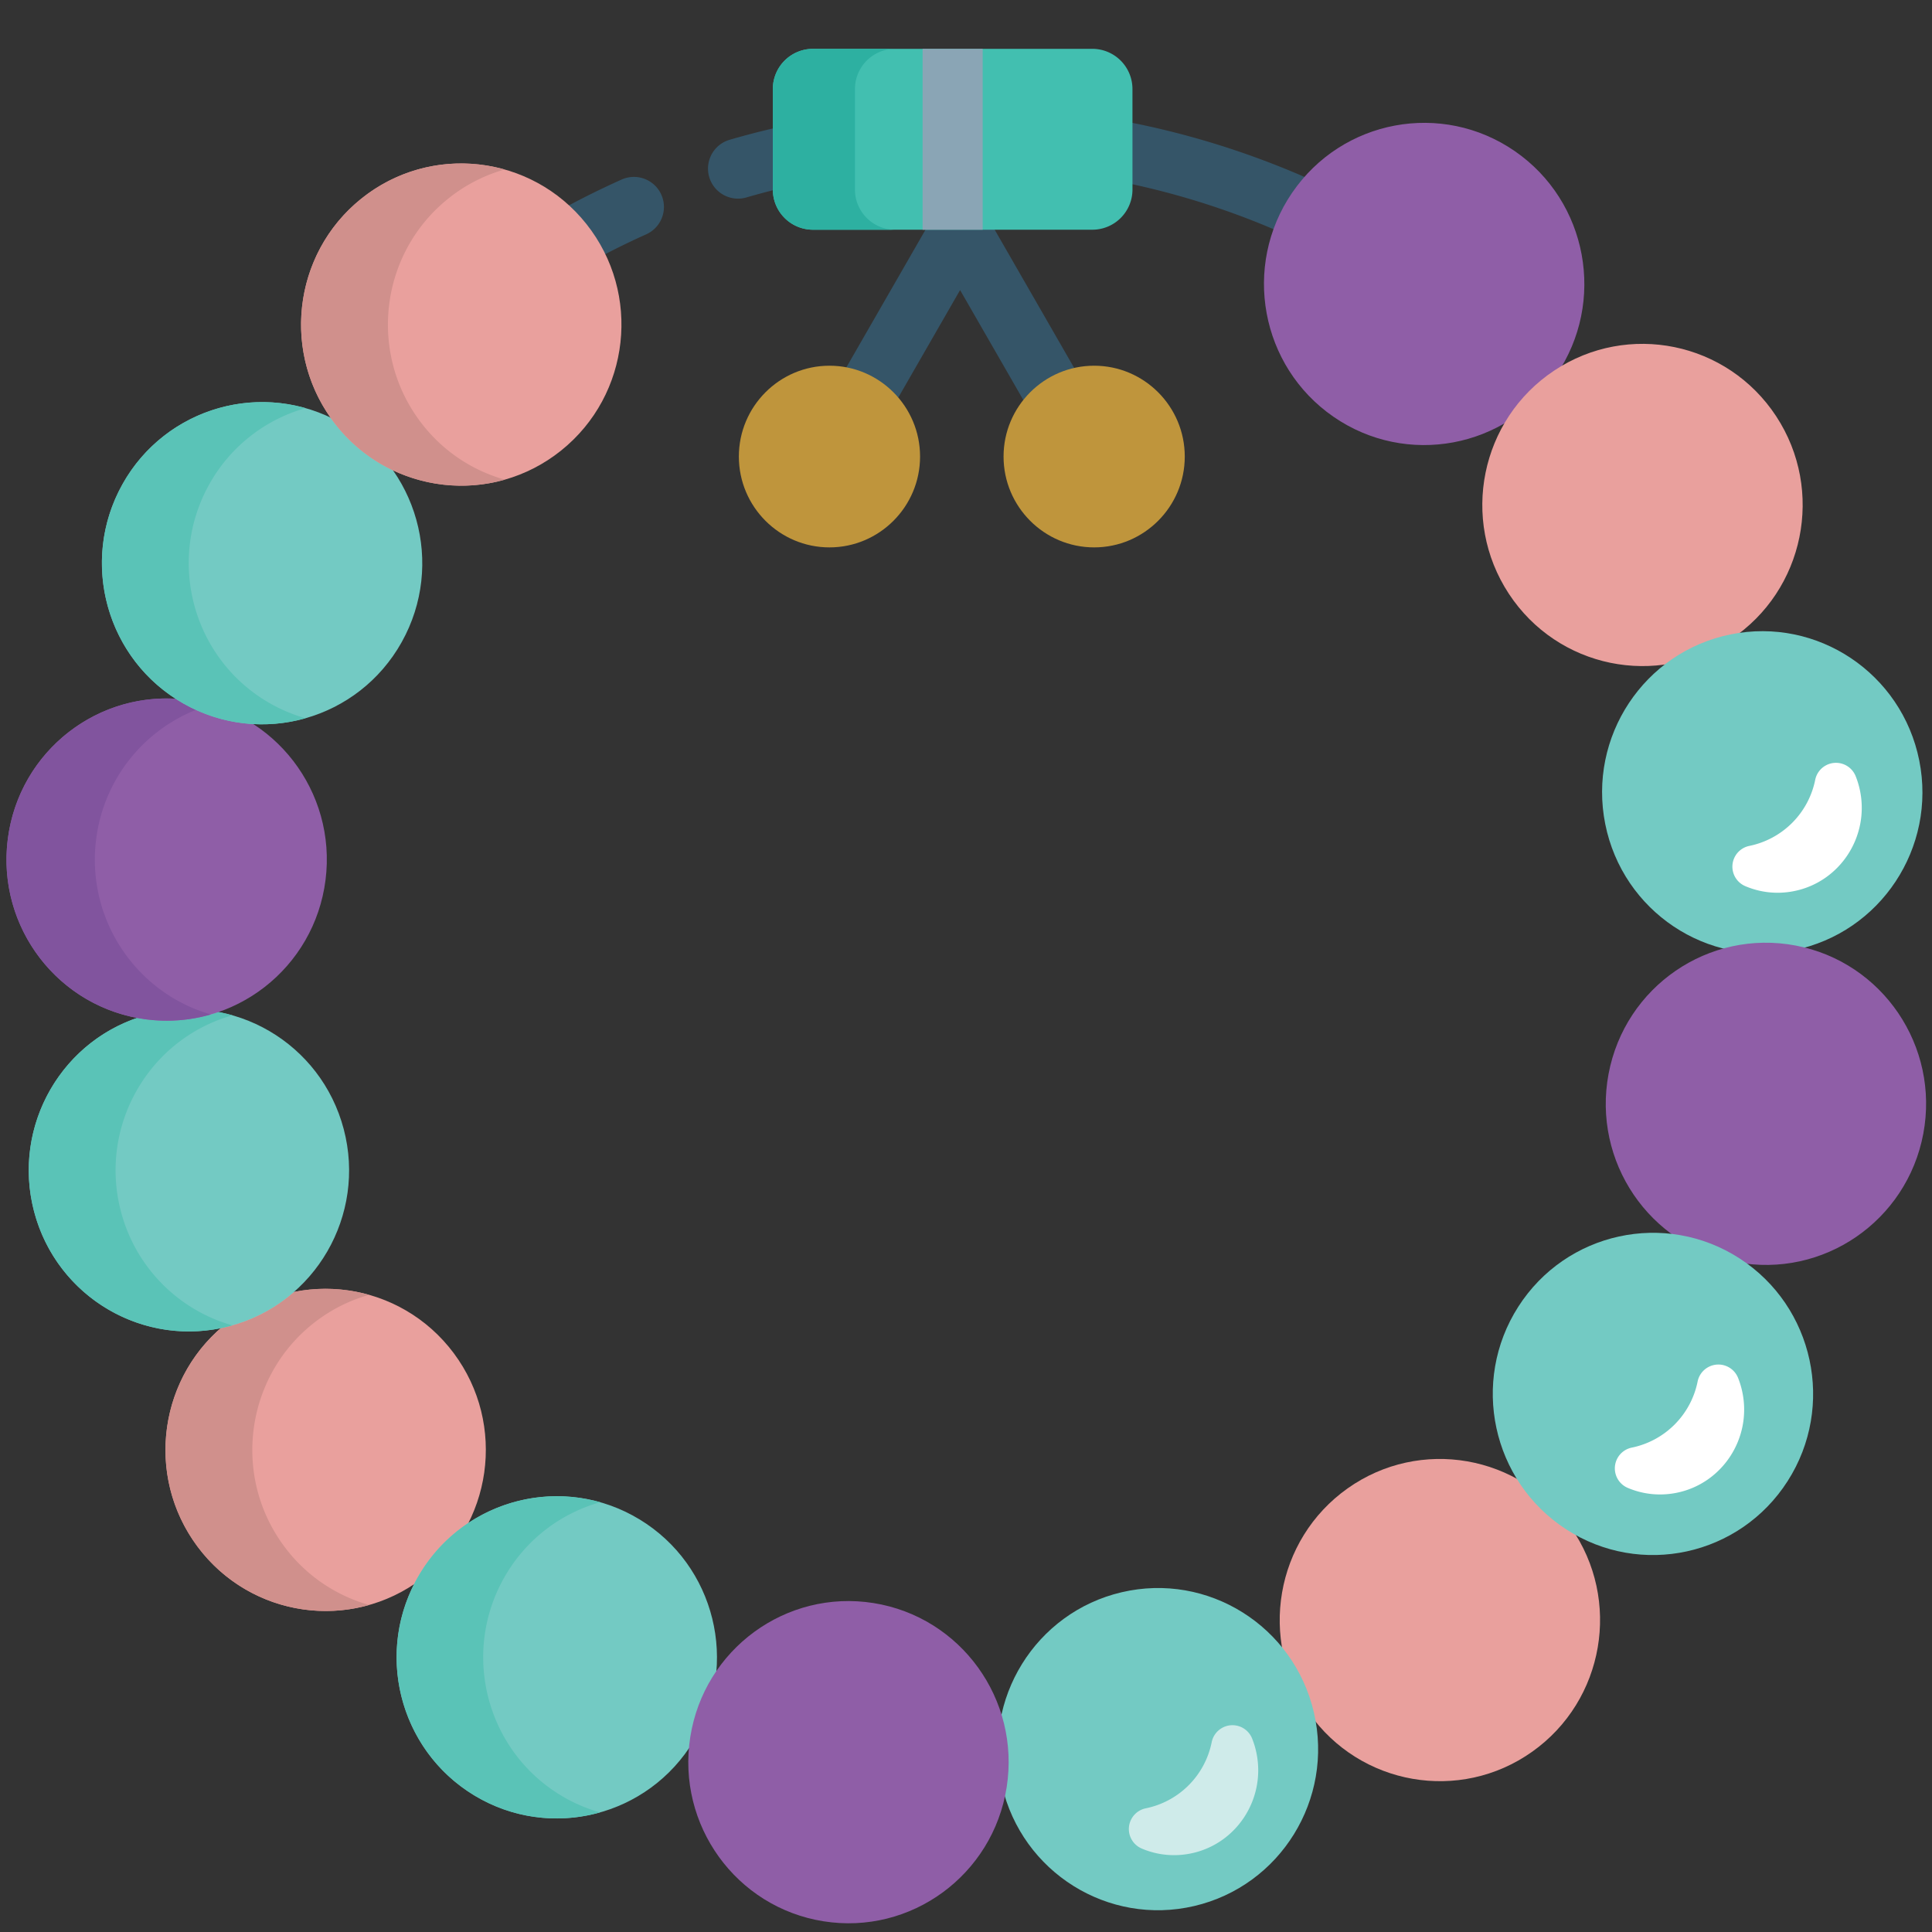 <svg xmlns="http://www.w3.org/2000/svg" fill-rule="evenodd" stroke-linejoin="round" stroke-miterlimit="2" clip-rule="evenodd" viewBox="0 0 120 120"><rect x="0" y="0" width="120" height="120" fill="#333333" stroke="none"/><g fill-rule="nonzero"><g><path fill="#355568" d="M49.595 7.634c-1.44.29-2.867.636-4.278 1.049a1.865 1.865 0 1 0 1.048 3.58 47.993 47.993 0 0 1 3.23-.82zM71.311 7.836c-.85-.188-1.706-.349-2.564-.494v3.785a48.669 48.669 0 0 1 13.495 4.582 9.992 9.992 0 0 1 2.33-3.013 52.76 52.76 0 0 0-13.26-4.86zM51.936 29.523a1.866 1.866 0 0 1-1.615-2.796l7.695-13.382a1.865 1.865 0 0 1 3.235 0l7.696 13.382a1.866 1.866 0 0 1-3.234 1.86l-6.08-10.57-6.078 10.57c-.346.6-.974.936-1.62.936zM33.716 16.482c.277.349.524.71.747 1.082a48.846 48.846 0 0 1 5.672-3.008 1.865 1.865 0 1 0-1.523-3.405 52.626 52.626 0 0 0-6.675 3.587 9.993 9.993 0 0 1 1.78 1.744z"/><path fill="#8f5ea7" d="M96.657 23.302c-3.11 4.555-9.303 5.712-13.832 2.584-4.53-3.129-5.68-9.358-2.569-13.913C83.367 7.417 89.56 6.26 94.09 9.389c4.529 3.129 5.679 9.358 2.568 13.913z"/><path fill="#e9a09d" d="M107.5 39.714c-4.584 3.046-10.754 1.777-13.783-2.834-3.028-4.611-1.767-10.818 2.818-13.864 4.584-3.046 10.755-1.778 13.784 2.834 3.028 4.61 1.766 10.817-2.818 13.864z"/><path fill="#73cac3" d="M111.42 59.019c-5.386 1.09-10.63-2.417-11.715-7.834-1.084-5.417 2.404-10.692 7.79-11.783 5.385-1.09 10.63 2.417 11.714 7.835 1.084 5.417-2.404 10.692-7.79 11.782z"/><path fill="#8f5ea7" d="M107.84 78.392c-5.399-1.025-8.949-6.258-7.93-11.687 1.02-5.43 6.222-9.001 11.62-7.976 5.399 1.025 8.949 6.257 7.93 11.687-1.02 5.43-6.222 9.001-11.62 7.976z"/><path fill="#e9a09d" d="M81.302 106.39c-3.165-4.518-2.09-10.76 2.401-13.944 4.492-3.183 10.698-2.102 13.863 2.416 3.165 4.517 2.09 10.76-2.402 13.943-4.49 3.184-10.697 2.101-13.862-2.416z"/><path fill="#73cac3" d="M62.235 110.91c-1.246-5.383 2.083-10.76 7.433-12.013 5.35-1.253 10.697 2.095 11.943 7.477 1.245 5.381-2.083 10.76-7.433 12.012-5.35 1.253-10.697-2.096-11.943-7.477z"/><path fill="#e9a09d" d="M14.255 82.053c4.394-3.318 10.63-2.424 13.929 1.996 3.298 4.42 2.41 10.691-1.985 14.01-4.394 3.317-10.63 2.424-13.929-1.996-3.298-4.42-2.41-10.692 1.985-14.01z"/><path fill="#e5e5e5" d="M14.04 97.896a10.004 10.004 0 0 1-1.77-1.833c-3.015-4.039-2.53-9.627.93-13.092-3.46 3.465-3.944 9.053-.93 13.092a9.988 9.988 0 0 0 1.77 1.833z"/><path fill="#d0908c" d="M20.232 100.061a9.92 9.92 0 0 1-7.962-3.998c-3.014-4.04-2.53-9.627.93-13.092.162-.162.33-.32.506-.473.186-.038.372-.081.558-.13l.016-.005.005-.001a9.891 9.891 0 0 0 3.975-2.116 9.961 9.961 0 0 1 4.66.18 9.89 9.89 0 0 0-3.272 1.627c-4.393 3.318-5.282 9.591-1.984 14.01a9.903 9.903 0 0 0 5.262 3.624c-.884.25-1.79.374-2.694.374z"/><path fill="#73cac3" d="M9.19 63.02c5.311-1.413 10.755 1.77 12.16 7.113 1.407 5.34-1.76 10.816-7.07 12.23-5.31 1.414-10.755-1.77-12.161-7.111C.714 69.91 3.879 64.434 9.19 63.02z"/><path fill="#e5e5e5" d="M11.896 82.697z"/><path fill="#bc827f" d="M13.706 82.498zm.574-.135.005-.001-.005.001z"/><path fill="#e5e5e5" d="M3.163 77.772a10.044 10.044 0 0 0 0 0z"/><path fill="#5ac3b7" d="M11.728 82.699a9.955 9.955 0 0 1-9.609-7.447 10.076 10.076 0 0 1-.333-2.56c-.003-4.204 2.65-8.067 6.73-9.467a9.864 9.864 0 0 0 1.848.172 9.836 9.836 0 0 0 3.21-.537c.29.055.578.123.861.203-5.22 1.477-8.315 6.897-6.923 12.189a9.97 9.97 0 0 0 6.915 7.068c-.048.014-.094.029-.142.042l-.005.001-.016.004a10.014 10.014 0 0 1-2.368.33l-.168.002z"/><path fill="#8f5ea7" d="M11.606 43.464c5.45.697 9.307 5.707 8.614 11.189-.692 5.482-5.672 9.36-11.123 8.664C3.647 62.62-.21 57.61.483 52.129c.693-5.482 5.673-9.361 11.123-8.665z"/><path fill="#e5e5e5" d="M.486 52.105c.592-4.6 4.203-8.066 8.573-8.638-4.37.573-7.98 4.039-8.573 8.638zm10.024-8.72h-.003zm-.003 0-.167-.002c.056 0 .111 0 .167.002z"/><path fill="#81549e" d="M10.36 63.397c-.417 0-.839-.026-1.263-.08-5.024-.643-8.695-4.95-8.695-9.914 0-.42.027-.846.08-1.274l.004-.024c.592-4.6 4.203-8.065 8.573-8.638a9.847 9.847 0 0 1 1.448-.082h.003c.13.002.263.007.394.014a10.031 10.031 0 0 0 1.264.692 9.993 9.993 0 0 0-6.196 8.038c-.628 4.967 2.48 9.546 7.124 10.88a9.84 9.84 0 0 1-2.736.388z"/><path fill="#73cac3" d="M21.15 26.256c4.79 2.706 6.493 8.805 3.803 13.623-2.69 4.82-8.753 6.53-13.544 3.825C6.62 41 4.916 34.9 7.605 30.082c2.69-4.818 8.754-6.53 13.545-3.826z"/><path fill="#e5e5e5" d="M16.184 44.987z"/><path fill="#81549e" d="M15.734 44.973z"/><path fill="#734c8f" d="M12.168 44.091z"/><path fill="#e5e5e5" d="M7.605 30.082z"/><path fill="#5ac3b7" d="M16.27 44.988h-.086a9.835 9.835 0 0 1-4.775-1.283c-.172-.098-.34-.2-.505-.306-2.935-1.891-4.575-5.116-4.574-8.431 0-1.658.411-3.338 1.275-4.886a9.939 9.939 0 0 1 8.681-5.106c.899 0 1.804.123 2.69.374a9.926 9.926 0 0 0-5.978 4.732c-2.69 4.818-.986 10.917 3.804 13.622a9.95 9.95 0 0 0 2.175.907 9.932 9.932 0 0 1-2.706.377z"/><path fill="#e9a09d" d="M36.424 13.914c3.429 4.32 2.729 10.616-1.565 14.064-4.293 3.45-10.552 2.745-13.982-1.573-3.43-4.318-2.73-10.615 1.564-14.064 4.293-3.449 10.553-2.745 13.983 1.573z"/><path fill="#e5e5e5" d="M26.837 30a9.917 9.917 0 0 0 0 0zm-6.315-4.07z"/><path fill="#5ac3b7" d="M24.413 29.216a9.915 9.915 0 0 1-3.891-3.286 9.913 9.913 0 0 0 3.89 3.286z"/><path fill="#d0908c" d="M28.657 30.167a9.952 9.952 0 0 1-4.244-.951 9.913 9.913 0 0 1-3.891-3.286 9.997 9.997 0 0 1-1.175-2.217c-1.494-3.955-.37-8.59 3.094-11.372a9.861 9.861 0 0 1 6.199-2.186c.91 0 1.82.125 2.699.373a9.899 9.899 0 0 0-3.504 1.813c-4.294 3.45-4.993 9.746-1.564 14.064a9.898 9.898 0 0 0 5.084 3.387 9.89 9.89 0 0 1-2.698.375z"/><path fill="#42bfb0" d="M70.34 11.78a2.494 2.494 0 0 1-2.488 2.488H50.49a2.495 2.495 0 0 1-2.488-2.487V5.52a2.495 2.495 0 0 1 2.488-2.487h17.362a2.495 2.495 0 0 1 2.487 2.488z"/><path fill="#e5e5e5" d="M55.59 14.268h-5.1 5.1z"/><path fill="#2db0a1" d="M55.556 14.268H50.49a2.48 2.48 0 0 1-1.757-.73 2.48 2.48 0 0 1-.73-1.757v-6.26a2.495 2.495 0 0 1 2.487-2.487h5.1a2.495 2.495 0 0 0-2.487 2.488v6.259c0 1.356 1.1 2.469 2.453 2.487z"/><path fill="#bf953c" d="M51.52 22.715c-3.104 0-5.628 2.53-5.628 5.642s2.524 5.642 5.627 5.642c3.103 0 5.628-2.531 5.628-5.642s-2.525-5.642-5.628-5.642zM67.96 22.715c-3.102 0-5.627 2.53-5.627 5.642s2.525 5.642 5.628 5.642 5.627-2.531 5.627-5.642-2.524-5.642-5.627-5.642z"/><path fill="#73cac3" d="M97.285 94.994c-4.62-2.99-5.956-9.182-2.983-13.83 2.973-4.646 9.128-5.99 13.749-3 4.62 2.991 5.956 9.183 2.982 13.83-2.972 4.647-9.128 5.99-13.748 3z"/><path fill="#fff" d="M110.413 55.45c-.694 0-1.37-.138-2.009-.41a1.315 1.315 0 0 1 .24-2.497 5.247 5.247 0 0 0 4.103-4.112 1.316 1.316 0 0 1 2.51-.225c.12.299.213.611.276.927.571 2.853-1.261 5.64-4.086 6.212-.343.07-.69.105-1.034.105zM103.108 92.823c-.694 0-1.37-.138-2.009-.41a1.316 1.316 0 0 1 .24-2.496 5.247 5.247 0 0 0 4.104-4.113 1.316 1.316 0 0 1 2.51-.225c.12.3.212.61.275.927.572 2.854-1.261 5.641-4.085 6.213-.343.07-.691.104-1.035.104z"/><path fill="#cfebea" d="M72.927 115.227a5.09 5.09 0 0 1-2.01-.41 1.315 1.315 0 0 1 .24-2.497 5.246 5.246 0 0 0 4.104-4.112 1.315 1.315 0 0 1 2.51-.225c.12.3.212.611.275.927.571 2.854-1.261 5.64-4.085 6.212-.343.07-.691.105-1.034.105z"/></g><path fill="#8aa5b5" d="M57.305 3.034h3.731V14.27h-3.731z"/><path fill="#73cac3" d="M26.06 97.78c2.833-4.736 8.945-6.264 13.652-3.414 4.708 2.848 6.228 8.997 3.395 13.732-2.832 4.734-8.945 6.264-13.652 3.415-4.708-2.85-6.227-8.998-3.396-13.733z"/><path fill="#e5e5e5" d="M29.829 111.728c-.126-.069-.25-.14-.374-.215-4.505-2.726-6.09-8.472-3.739-13.111-2.35 4.639-.765 10.385 3.739 13.11.123.075.248.147.374.216z"/><path fill="#d0908c" d="M25.716 98.402z"/><path fill="#5ac3b7" d="M34.569 112.945a9.838 9.838 0 0 1-5.114-1.432c-4.504-2.726-6.09-8.472-3.739-13.111.102-.2.21-.399.327-.595l.016-.027a9.927 9.927 0 0 1 11.218-4.473 9.919 9.919 0 0 0-5.84 4.473c-2.831 4.735-1.312 10.883 3.396 13.733a9.94 9.94 0 0 0 2.434 1.058 9.957 9.957 0 0 1-2.698.374z"/><path fill="#8f5ea7" d="M42.874 107.892c.857-5.458 5.95-9.185 11.377-8.324 5.427.862 9.132 5.985 8.275 11.443-.856 5.459-5.95 9.186-11.376 8.324-5.427-.86-9.132-5.984-8.276-11.443z"/></g></svg>